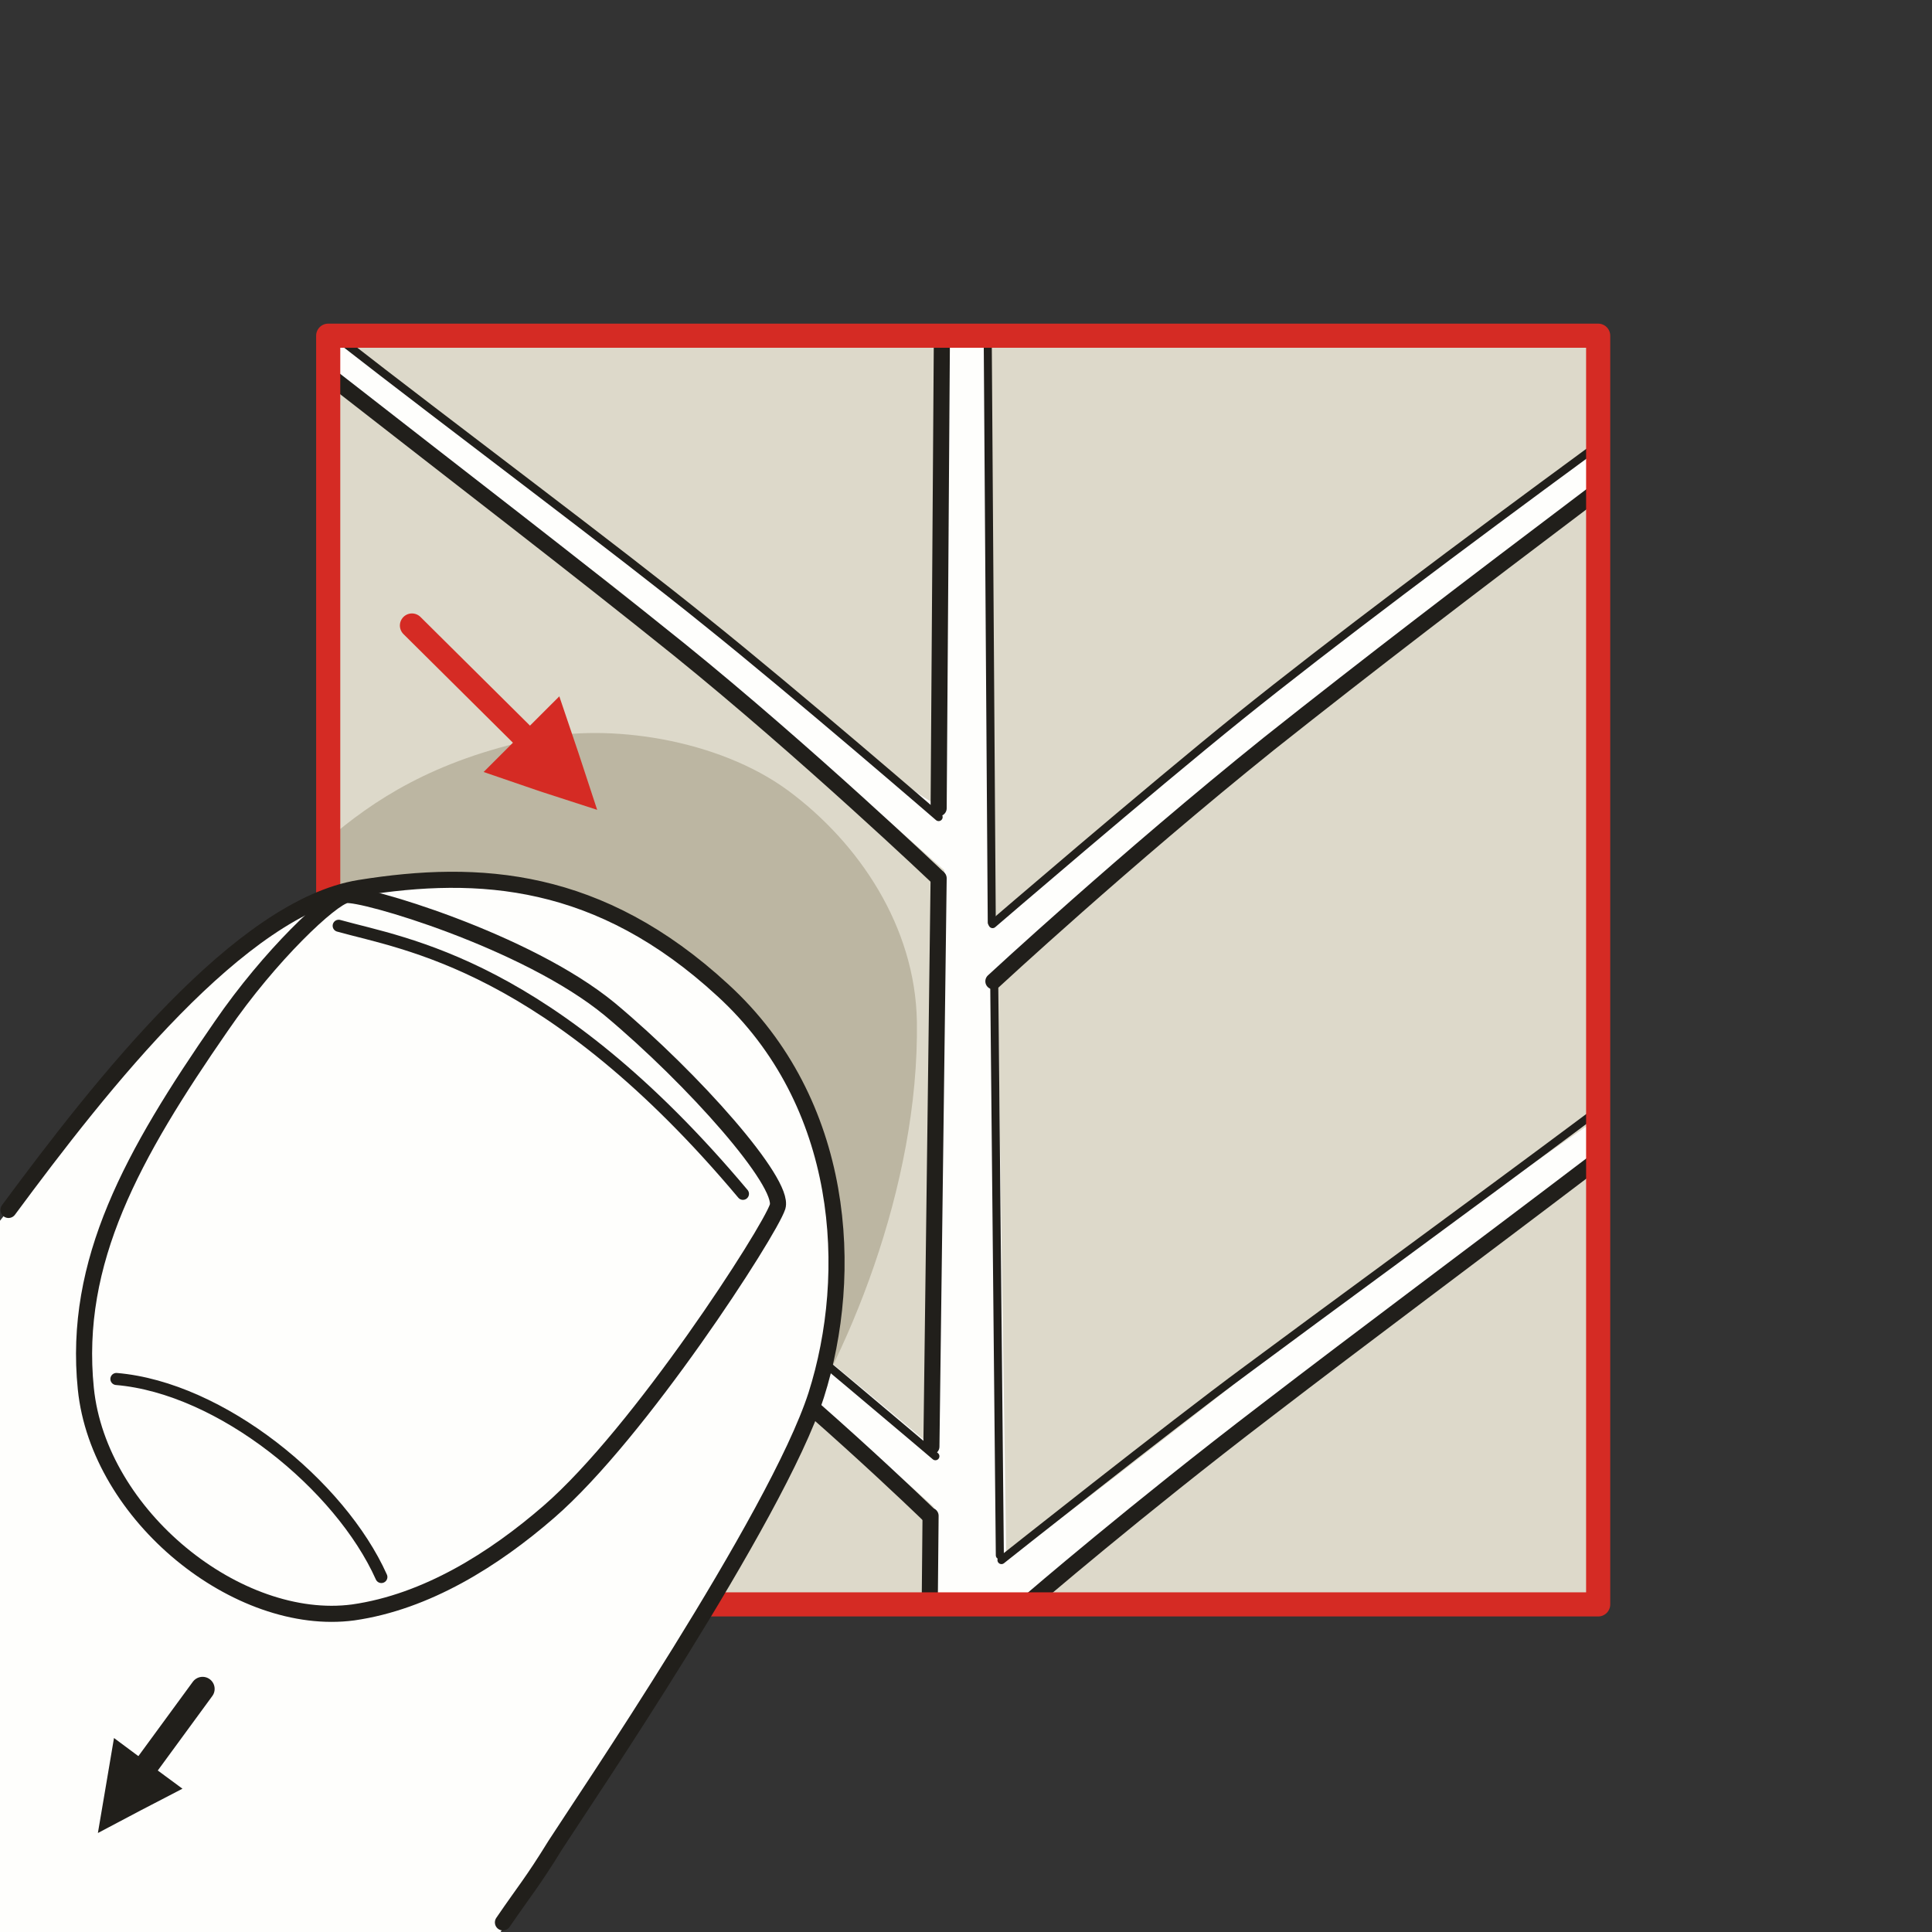 <?xml version="1.0" encoding="utf-8"?>
<!-- Generator: Adobe Illustrator 16.0.4, SVG Export Plug-In . SVG Version: 6.00 Build 0)  -->
<!DOCTYPE svg PUBLIC "-//W3C//DTD SVG 1.1//EN" "http://www.w3.org/Graphics/SVG/1.1/DTD/svg11.dtd">
<svg version="1.1" id="Ebene_1" xmlns="http://www.w3.org/2000/svg" xmlns:xlink="http://www.w3.org/1999/xlink" x="0px" y="0px"
	 width="68.031px" height="68.032px" viewBox="0 0 68.031 68.032" enable-background="new 0 0 68.031 68.032" xml:space="preserve">
<rect x="0" y="0" width="68.031" height="68.032" fill="#333333" stroke="none"/>
<rect y="0" fill="none" width="68.032" height="68.032"/>
<rect x="11.557" y="11.821" fill-rule="evenodd" clip-rule="evenodd" fill="#DDD9CA" width="44.719" height="44.674"/>
<g>
	<defs>
		<rect id="SVGID_1_" y="0.001" width="68.031" height="68.031"/>
	</defs>
	<clipPath id="SVGID_2_">
		<use xlink:href="#SVGID_1_"  overflow="visible"/>
	</clipPath>
	<path clip-path="url(#SVGID_2_)" fill-rule="evenodd" clip-rule="evenodd" fill="#FEFEFC" d="M12.408,12.132
		c0,0,15.001,11.565,17.468,13.833c2.495,2.239,3.374,2.495,3.374,2.495l0.171-16.64l1.389-0.028l0.17,20.579
		c0,0.199,7.515-6.122,9.018-7.313s8.535-6.718,9.528-7.313c0.964-0.596,2.693-1.956,2.693-1.956v1.446
		c0,0-10.662,8.078-12.902,9.949c-2.269,1.899-8.194,6.973-8.194,6.973l0.312,20.777c0,0,7.685-5.84,9.67-7.539
		c1.984-1.674,11.258-8.079,11.258-8.079l-0.028,1.673c0,0.085-10.351,7.88-11.882,9.014c-1.56,1.105-7.969,6.378-7.969,6.378
		l-3.601-0.17v-3.146c0,0-6.437-5.84-11.116-9.354c-4.65-3.543-10.18-7.37-10.18-7.37v-1.729c0,0,9.811,7.286,11.399,8.334
		c1.56,1.049,10.039,8.163,10.039,8.163l0.226-20.466c0,0-9.358-8.334-12.306-10.488c-2.921-2.183-9.075-6.973-9.075-6.973
		l-0.283-1.446L12.408,12.132z"/>
	<path clip-path="url(#SVGID_2_)" fill-rule="evenodd" clip-rule="evenodd" fill="#BCB6A2" d="M5.148,49.04
		c0.227-0.879-0.199-1.502,0.482-3.316h5.87V29.594c1.645-1.418,3.743-2.806,7.344-3.572c2.581-0.567,6.437,0,8.905,1.814
		c2.495,1.843,4.48,4.791,4.537,8.136c0.085,5.838-2.496,11.962-4.821,15.363c-2.354,3.402-9.415,5.102-16.192,9.837
		c-6.777,4.705-3.913-1.362-6.494,1.502C2.199,65.565,4.894,50.144,5.148,49.04"/>
	
		<line clip-path="url(#SVGID_2_)" fill="none" stroke="#D52B24" stroke-width="0.85" stroke-linecap="round" stroke-linejoin="round" stroke-miterlimit="10" x1="14.506" y1="22.026" x2="18.391" y2="25.881"/>
	<polygon clip-path="url(#SVGID_2_)" fill-rule="evenodd" clip-rule="evenodd" fill="#D52B24" points="21.028,28.517 20.376,26.533 
		19.695,24.52 18.362,25.852 17.029,27.184 19.015,27.865 	"/>
	
		<line clip-path="url(#SVGID_2_)" fill="none" stroke="#211F1B" stroke-width="0.567" stroke-linecap="round" stroke-linejoin="round" stroke-miterlimit="10" x1="32.768" y1="53.376" x2="32.74" y2="56.353"/>
	
		<line clip-path="url(#SVGID_2_)" fill="none" stroke="#211F1B" stroke-width="0.567" stroke-linecap="round" stroke-linejoin="round" stroke-miterlimit="10" x1="33.052" y1="30.926" x2="32.797" y2="50.939"/>
	
		<line clip-path="url(#SVGID_2_)" fill="none" stroke="#211F1B" stroke-width="0.567" stroke-linecap="round" stroke-linejoin="round" stroke-miterlimit="10" x1="33.165" y1="12.076" x2="33.052" y2="28.46"/>
	
		<line clip-path="url(#SVGID_2_)" fill="none" stroke="#211F1B" stroke-width="0.283" stroke-linecap="round" stroke-linejoin="round" stroke-miterlimit="10" x1="34.923" y1="32.485" x2="34.781" y2="11.963"/>
	
		<line clip-path="url(#SVGID_2_)" fill="none" stroke="#211F1B" stroke-width="0.283" stroke-linecap="round" stroke-linejoin="round" stroke-miterlimit="10" x1="35.207" y1="54.766" x2="35.008" y2="34.441"/>
	
		<path clip-path="url(#SVGID_2_)" fill="none" stroke="#211F1B" stroke-width="0.283" stroke-linecap="round" stroke-linejoin="round" stroke-miterlimit="10" d="
		M11.841,11.849c4.14,3.231,9.896,7.512,13.044,10.063c3.147,2.523,8.167,6.86,8.167,6.86"/>
	
		<path clip-path="url(#SVGID_2_)" fill="none" stroke="#211F1B" stroke-width="0.567" stroke-linecap="round" stroke-linejoin="round" stroke-miterlimit="10" d="
		M33.023,30.898c0,0-4.651-4.422-9.103-8.022c-3.771-3.033-7.514-5.896-12.307-9.638"/>
	
		<path clip-path="url(#SVGID_2_)" fill="none" stroke="#211F1B" stroke-width="0.283" stroke-linecap="round" stroke-linejoin="round" stroke-miterlimit="10" d="
		M55.936,39.345c-4.14,3.09-9.386,6.917-12.052,8.9c-2.693,1.984-8.62,6.69-8.62,6.69"/>
	
		<path clip-path="url(#SVGID_2_)" fill="none" stroke="#211F1B" stroke-width="0.567" stroke-linecap="round" stroke-linejoin="round" stroke-miterlimit="10" d="
		M36.312,56.353c0,0,3.687-3.175,8.252-6.661c3.545-2.722,7.175-5.414,11.541-8.731"/>
	
		<path clip-path="url(#SVGID_2_)" fill="none" stroke="#211F1B" stroke-width="0.283" stroke-linecap="round" stroke-linejoin="round" stroke-miterlimit="10" d="
		M55.964,15.902c-4.367,3.203-9.103,6.747-12.307,9.326c-3.204,2.58-8.705,7.313-8.705,7.313"/>
	
		<path clip-path="url(#SVGID_2_)" fill="none" stroke="#211F1B" stroke-width="0.567" stroke-linecap="round" stroke-linejoin="round" stroke-miterlimit="10" d="
		M34.98,34.554c0,0,4.65-4.309,9.697-8.362c3.573-2.835,7.062-5.499,11.344-8.731"/>
	
		<path clip-path="url(#SVGID_2_)" fill="none" stroke="#211F1B" stroke-width="0.283" stroke-linecap="round" stroke-linejoin="round" stroke-miterlimit="10" d="
		M11.67,34.838c4.14,3.09,9.84,7.029,12.902,9.468c3.063,2.466,8.366,6.972,8.366,6.972"/>
	
		<path clip-path="url(#SVGID_2_)" fill="none" stroke="#211F1B" stroke-width="0.567" stroke-linecap="round" stroke-linejoin="round" stroke-miterlimit="10" d="
		M32.74,53.376c0,0-4.452-4.337-8.989-7.823c-3.913-2.977-7.175-5.386-11.995-8.986"/>
	
		<rect x="11.557" y="11.821" clip-path="url(#SVGID_2_)" fill="none" stroke="#D52B24" stroke-width="0.85" stroke-linecap="round" stroke-linejoin="round" stroke-miterlimit="10" width="44.719" height="44.674"/>
	<path clip-path="url(#SVGID_2_)" fill-rule="evenodd" clip-rule="evenodd" fill="#FEFEFC" d="M-0.013,43.002l0.312-0.397
		c3.29-4.451,8.167-10.659,12.364-11.339c4.225-0.68,8.45-0.397,12.789,3.6c4.338,3.969,4.65,9.978,3.289,14.258
		c-1.389,4.309-7.259,12.501-9.188,15.846c-0.453,0.822-1.134,1.899-1.928,3.061H-0.013V43.002z"/>
	
		<path clip-path="url(#SVGID_2_)" fill="none" stroke="#211F1B" stroke-width="0.567" stroke-linecap="round" stroke-linejoin="round" stroke-miterlimit="10" d="
		M0.299,42.605c3.29-4.45,8.167-10.658,12.364-11.338c4.225-0.681,8.45-0.397,12.789,3.6c4.338,3.968,4.65,9.977,3.289,14.258
		c-1.389,4.309-8.337,14.514-9.188,15.846c-0.822,1.333-1.049,1.56-1.843,2.722"/>
	<path clip-path="url(#SVGID_2_)" fill-rule="evenodd" clip-rule="evenodd" fill="#FEFEFC" d="M3.107,45.27
		c0.51-1.418,2.92-6.576,4.679-9.128c1.729-2.522,3.743-4.535,4.537-4.62c0.822-0.114,6.21,1.587,9.159,4.024
		c2.949,2.467,5.331,5.188,4.991,6.661c-0.341,1.475-4.169,7.484-7.146,10.659c-2.977,3.146-6.692,4.507-9.443,3.741
		c-2.722-0.736-6.408-3.486-6.919-5.669C2.483,48.728,2.596,46.659,3.107,45.27"/>
	
		<path clip-path="url(#SVGID_2_)" fill="none" stroke="#211F1B" stroke-width="0.567" stroke-linecap="round" stroke-linejoin="round" stroke-miterlimit="10" d="
		M7.786,36.142c1.729-2.522,3.885-4.535,4.396-4.62c0.51-0.114,6.351,1.587,9.3,4.024c2.95,2.467,6.154,6.095,5.899,6.945
		c-0.284,0.879-4.849,7.965-8.054,10.743c-1.928,1.673-4.31,3.175-6.891,3.544c-4.055,0.538-8.96-3.403-9.414-7.881
		C2.567,44.418,4.667,40.649,7.786,36.142z"/>
	
		<path clip-path="url(#SVGID_2_)" fill="none" stroke="#211F1B" stroke-width="0.425" stroke-linecap="round" stroke-linejoin="round" stroke-miterlimit="10" d="
		M4.099,48.558c3.687,0.312,7.883,3.741,9.33,6.973"/>
	
		<path clip-path="url(#SVGID_2_)" fill="none" stroke="#211F1B" stroke-width="0.425" stroke-linecap="round" stroke-linejoin="round" stroke-miterlimit="10" d="
		M11.926,32.599c2.325,0.652,7.429,1.332,14.235,9.439"/>
	
		<line clip-path="url(#SVGID_2_)" fill="none" stroke="#211F1B" stroke-width="0.85" stroke-linecap="round" stroke-linejoin="round" stroke-miterlimit="10" x1="7.133" y1="59.471" x2="4.808" y2="62.646"/>
	<polygon clip-path="url(#SVGID_2_)" fill-rule="evenodd" clip-rule="evenodd" fill="#211F1B" points="3.447,64.545 4.95,63.751 
		6.425,62.985 5.234,62.107 4.014,61.2 3.731,62.873 	"/>
</g>
</svg>
